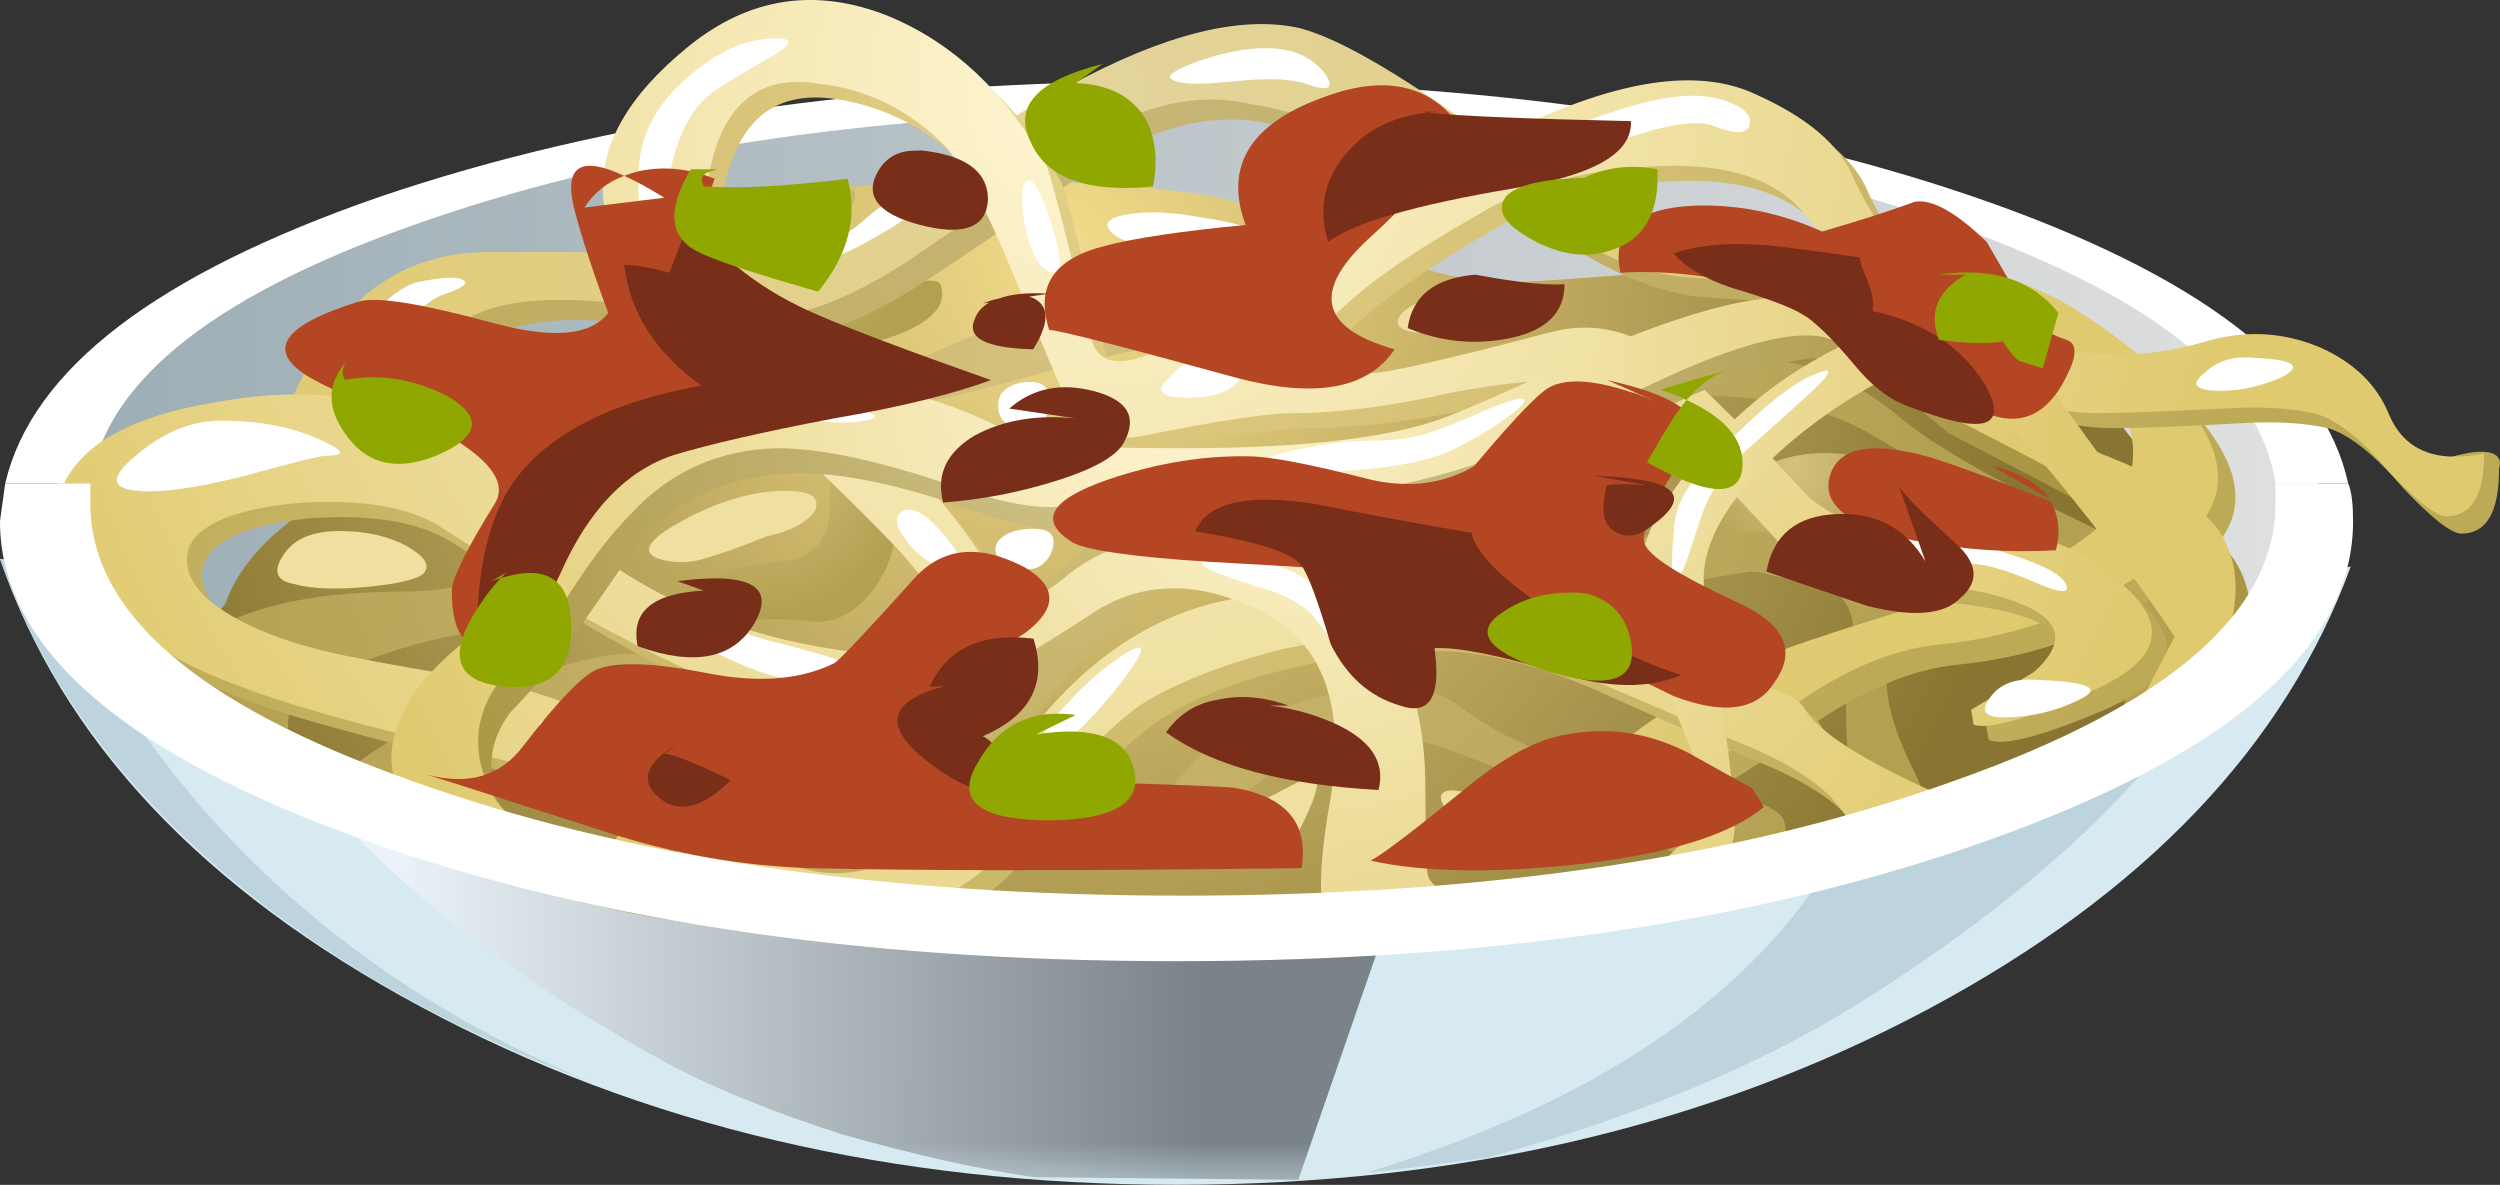 <?xml version="1.0" encoding="UTF-8" standalone="no"?>
<!-- Created with Inkscape (http://www.inkscape.org/) -->
<svg xmlns:inkscape="http://www.inkscape.org/namespaces/inkscape" xmlns:rdf="http://www.w3.org/1999/02/22-rdf-syntax-ns#" xmlns="http://www.w3.org/2000/svg" xmlns:xlink="http://www.w3.org/1999/xlink" xmlns:ns1="http://sozi.baierouge.fr" xmlns:cc="http://creativecommons.org/ns#" xmlns:sodipodi="http://sodipodi.sourceforge.net/DTD/sodipodi-0.dtd" xmlns:dc="http://purl.org/dc/elements/1.1/" id="svg2" xml:space="preserve" viewBox="0 0 37.289 17.673" version="1.1" inkscape:version="0.91 r13725">
  <rect x="0" y="0" width="37.289" height="17.673" fill="#333333" stroke="none"/>
  <defs id="defs6">
    <clipPath id="clipPath22">
      <path id="path24" d="m2-0.862h16v8h-16v-8z" inkscape:connector-curvature="0"/>
    </clipPath>
    <mask id="mask26">
      <g id="g28">
        <g id="g30" clip-path="url(#clipPath22)">
          <path id="path32" style="fill:#000000;fill-opacity:.441" d="m2-0.862h16v8h-16v-8z" inkscape:connector-curvature="0"/>
        </g>
      </g>
    </mask>
    <clipPath id="clipPath38">
      <path id="path40" d="m2-0.862h16v8h-16v-8z" inkscape:connector-curvature="0"/>
    </clipPath>
    <clipPath id="clipPath42">
      <path id="path44" d="m2 0h16v8h-16v-8z" inkscape:connector-curvature="0"/>
    </clipPath>
    <linearGradient id="linearGradient50" y2="-31.002" gradientUnits="userSpaceOnUse" x2="-5.853" gradientTransform="matrix(.6 -.002 .002 .6 17.891 22.75)" y1="-31.002" x1="-21.853">
      <stop id="stop52" style="stop-color:#ffffff" offset="0"/>
      <stop id="stop54" style="stop-color:#000000" offset="1"/>
    </linearGradient>
    <linearGradient id="linearGradient90" y2="10.2" gradientUnits="userSpaceOnUse" x2="46.15" gradientTransform="matrix(.6 0 0 -.6 .001 14.13)" y1="10.2" x1="1.101">
      <stop id="stop92" style="stop-color:#9cadb5" offset="0"/>
      <stop id="stop94" style="stop-color:#e0e0e0" offset="1"/>
    </linearGradient>
    <radialGradient id="radialGradient110" gradientUnits="userSpaceOnUse" cy="-21.613" cx="2.255" gradientTransform="matrix(-.065 -.596 .557 -.07 24.902 10.985)" r="21.012">
      <stop id="stop112" style="stop-color:#f2db8a" offset="0"/>
      <stop id="stop114" style="stop-color:#877531" offset="1"/>
    </radialGradient>
    <radialGradient id="radialGradient128" gradientUnits="userSpaceOnUse" cy="-16.343" cx="1.939" gradientTransform="matrix(-.066 -.596 .556 -.071 18.812 11.724)" r="2.955">
      <stop id="stop130" style="stop-color:#d4c17d" offset="0"/>
      <stop id="stop132" style="stop-color:#b3a051" offset="1"/>
    </radialGradient>
    <radialGradient id="radialGradient146" gradientUnits="userSpaceOnUse" cy="-16.098" cx="7.021" gradientTransform="matrix(-.066 -.596 .558 -.071 18.561 11.781)" r="3.295">
      <stop id="stop148" style="stop-color:#d4c17d" offset="0"/>
      <stop id="stop150" style="stop-color:#b3a051" offset="1"/>
    </radialGradient>
    <radialGradient id="radialGradient164" gradientUnits="userSpaceOnUse" cy="-36.492" cx="4.656" gradientTransform="matrix(-.065 -.596 .555 -.071 41.982 8.771)" r="2.54">
      <stop id="stop166" style="stop-color:#d4c17d" offset="0"/>
      <stop id="stop168" style="stop-color:#b3a051" offset="1"/>
    </radialGradient>
    <radialGradient id="radialGradient182" gradientUnits="userSpaceOnUse" cy="-21.334" cx="4.312" gradientTransform="matrix(-.065 -.596 .557 -.07 24.575 11.039)" r="19.176">
      <stop id="stop184" style="stop-color:#d4c17d" offset="0"/>
      <stop id="stop186" style="stop-color:#b3a051" offset="1"/>
    </radialGradient>
    <radialGradient id="radialGradient200" gradientUnits="userSpaceOnUse" cy="-22.418" cx="-0.499" gradientTransform="matrix(-.065 -.596 .557 -.07 25.831 10.884)" r="19.718">
      <stop id="stop202" style="stop-color:#c7b577" offset="0"/>
      <stop id="stop204" style="stop-color:#bdaa57" offset="1"/>
    </radialGradient>
    <radialGradient id="radialGradient218" gradientUnits="userSpaceOnUse" cy="-22.026" cx="-.852" gradientTransform="matrix(-.065 -.596 .557 -.07 25.38 10.94)" r="19.718">
      <stop id="stop220" style="stop-color:#e3d49d" offset="0"/>
      <stop id="stop222" style="stop-color:#e0ca70" offset="1"/>
    </radialGradient>
    <radialGradient id="radialGradient236" gradientUnits="userSpaceOnUse" cy="-22.192" cx="-.732" gradientTransform="matrix(-.065 -.596 .557 -.07 25.57 10.904)" r="24.445">
      <stop id="stop238" style="stop-color:#e6d189" offset="0"/>
      <stop id="stop240" style="stop-color:#bdaa57" offset="1"/>
    </radialGradient>
    <radialGradient id="radialGradient254" gradientUnits="userSpaceOnUse" cy="-21.855" cx="-1.042" gradientTransform="matrix(-.065 -.596 .557 -.07 25.183 10.952)" r="24.445">
      <stop id="stop256" style="stop-color:#fff6d4" offset="0"/>
      <stop id="stop258" style="stop-color:#e0ca70" offset="1"/>
    </radialGradient>
    <radialGradient id="radialGradient272" gradientUnits="userSpaceOnUse" cy="-24.477" cx="4.47" gradientTransform="matrix(-.066 -.596 .557 -.07 28.202 10.581)" r="17.982">
      <stop id="stop274" style="stop-color:#d6c894" offset="0"/>
      <stop id="stop276" style="stop-color:#a89642" offset="1"/>
    </radialGradient>
    <radialGradient id="radialGradient290" gradientUnits="userSpaceOnUse" cy="-24.129" cx="4.061" gradientTransform="matrix(-.066 -.596 .557 -.07 27.802 10.632)" r="17.982">
      <stop id="stop292" style="stop-color:#fff6d4" offset="0"/>
      <stop id="stop294" style="stop-color:#e0ca70" offset="1"/>
    </radialGradient>
    <radialGradient id="radialGradient308" gradientUnits="userSpaceOnUse" cy="-26.365" cx="4.234" gradientTransform="matrix(-.066 -.596 .557 -.07 30.378 10.308)" r="16.486">
      <stop id="stop310" style="stop-color:#fff6d4" offset="0"/>
      <stop id="stop312" style="stop-color:#e0ca70" offset="1"/>
    </radialGradient>
  </defs>
  <g id="g10" transform="matrix(1.25 0 0 -1.25 0 17.673)">
    <g id="g12">
      <path id="path14" style="fill-rule:evenodd;fill:#d7eaf2" d="m27.93 7.349 0.121 0.031c-0.781-2.14-2.461-3.902-5.039-5.281-2.621-1.398-5.614-2.098-8.973-2.098-3.379 0-6.387 0.707-9.027 2.129-2.602 1.399-4.274 3.18-5.012 5.34l0.238-0.031c0.782-0.52 2.453-0.949 5.012-1.289 2.602-0.34 5.559-0.512 8.879-0.512 3.262 0 6.172 0.16 8.73 0.481 2.52 0.32 4.211 0.73 5.071 1.23z" inkscape:connector-curvature="0"/>
      <path id="path16" style="fill-rule:evenodd;fill:#bdd4de" d="m26.82 6.9c-0.179-0.481-0.468-0.981-0.871-1.5-0.758-1.02-1.937-2.051-3.539-3.09-1.258-0.82-2.808-1.481-4.648-1.981-0.86-0.121-1.34-0.179-1.442-0.179 2.418 0.742 4.16 1.82 5.219 3.242 0.461 0.617 0.75 1.199 0.871 1.738 0.059 0.5 0.102 0.828 0.121 0.989 1.86 0.199 3.289 0.46 4.289 0.781z" inkscape:connector-curvature="0"/>
      <g id="g18">
        <g id="g34" mask="url(#mask26)">
          <g id="g56">
            <g id="g58" clip-path="url(#clipPath38)">
              <g id="g60" transform="translate(0 -.862)">
                <g id="g64">
                  <g id="g66" clip-path="url(#clipPath42)">
                    <g id="g68">
                      <g id="g70">
                        <g id="g72">
                          <g id="g74">
                            <path id="path76" style="fill-rule:evenodd;fill:url(#linearGradient50)" d="m17.441 6.562-1.949-5.64-3.152 0.031c-0.68 0.098-1.438 0.27-2.278 0.508-0.882 0.281-1.613 0.582-2.191 0.902-1.879 1.039-3.332 2.199-4.351 3.477-0.5 0.64-0.821 1.172-0.958 1.59l1.649-0.27c2.699-0.437 6.012-0.66 9.93-0.66l3.3 0.062z" inkscape:connector-curvature="0"/>
                          </g>
                        </g>
                      </g>
                    </g>
                  </g>
                </g>
              </g>
            </g>
          </g>
        </g>
      </g>
      <path id="path78" style="fill-rule:evenodd;fill:#bdd4de" d="m2.281 4.65c1.266-1.5 2.867-2.645 4.797-3.434-1.648 0.61-3.066 1.403-4.258 2.383-1.379 1.141-2.32 2.43-2.82 3.871l0.242-0.031c0.137-0.098 0.289-0.18 0.449-0.238 0.34-0.84 0.871-1.692 1.59-2.551z" inkscape:connector-curvature="0"/>
      <g id="g80">
        <g id="g82">
          <g id="g88">
            <path id="path96" style="fill-rule:evenodd;fill:url(#linearGradient90)" d="m23.73 11.611c2.641-1 3.961-2.203 3.961-3.602 0-1.398-1.32-2.59-3.961-3.57-2.64-1-5.82-1.5-9.539-1.5-3.738 0-6.929 0.5-9.57 1.5-2.641 0.98-3.961 2.172-3.961 3.57 0 1.399 1.32 2.602 3.961 3.602 2.641 0.98 5.832 1.468 9.57 1.468 3.719 0 6.899-0.488 9.539-1.468z" inkscape:connector-curvature="0"/>
          </g>
        </g>
      </g>
      <path id="path98" style="fill-rule:evenodd;fill:#ffffff" d="m28.02 8.369h-0.868c-0.183 1.242-1.531 2.293-4.05 3.152-2.5 0.859-5.5 1.289-9 1.289-3.481 0-6.473-0.43-8.973-1.289-2.52-0.859-3.867-1.91-4.051-3.152h-1.016c0.317 1.363 1.809 2.5 4.469 3.421 2.699 0.918 5.871 1.379 9.508 1.379 3.66 0 6.832-0.461 9.512-1.379 2.679-0.921 4.172-2.058 4.469-3.421z" inkscape:connector-curvature="0"/>
      <g id="g100">
        <g id="g102">
          <g id="g108">
            <path id="path116" style="fill-rule:evenodd;fill:url(#radialGradient110)" d="m26.973 6.302c-0.903-0.523-2.203-1.094-3.903-1.711-2.461-0.902-4.57-1.359-6.328-1.383-1.922-0.019-4.019 0.071-6.301 0.27-2.082 0.203-3.671 0.434-4.769 0.691-0.902 0.219-1.781 0.559-2.641 1.02-0.761 0.402-1.152 0.68-1.172 0.84-0.019 0.082 0.102 0.23 0.364 0.449 0.297 0.262 0.457 0.422 0.476 0.48 0.321 0.903 1.59 1.672 3.813 2.313 0.578 0.16 1.168 0.641 1.769 1.437 0.559 0.762 1.031 1.153 1.41 1.172 1.879 0.141 3.418 0.121 4.621-0.058 0.418-0.063 1.071-0.27 1.95-0.629 0.718-0.301 1.328-0.442 1.828-0.422 0.461 0.019 1.5 0.101 3.121 0.238 1.461 0.082 2.359-0.039 2.699-0.359 0.5-0.481 1.031-1.09 1.59-1.828 0.66-0.84 0.98-1.41 0.961-1.711-0.02-0.219 0.172-0.371 0.57-0.449 0.258-0.063 0.239-0.184-0.058-0.36z" inkscape:connector-curvature="0"/>
          </g>
        </g>
      </g>
      <g id="g118">
        <g id="g120">
          <g id="g126">
            <path id="path134" style="fill-rule:evenodd;fill:url(#radialGradient128)" d="m9.691 11.88c0.579 0.098 0.668-0.039 0.27-0.422-0.5-0.496-0.68-0.808-0.539-0.929 0.16-0.16 0.5-0.137 1.019 0.062 0.481 0.199 0.739 0.25 0.782 0.149 0.078-0.219-0.071-0.411-0.453-0.571-0.418-0.179-0.981-0.211-1.68-0.09-0.699 0.141-0.899 0.461-0.602 0.961 0.301 0.461 0.703 0.739 1.203 0.84z" inkscape:connector-curvature="0"/>
          </g>
        </g>
      </g>
      <g id="g136">
        <g id="g138">
          <g id="g144">
            <path id="path152" style="fill-rule:evenodd;fill:url(#radialGradient146)" d="m10.352 8.939c0.3 0.039 0.449-0.09 0.449-0.391 0-0.156-0.039-0.429-0.121-0.808-0.039-0.282-0.149-0.52-0.328-0.719-0.2-0.223-0.422-0.32-0.661-0.301-0.218 0.039-0.589 0.039-1.109 0l-0.719-0.058c0.059 0.117 0.168 0.238 0.328 0.359 0.301 0.258 0.68 0.398 1.141 0.418 0.398 0.039 0.59 0.289 0.57 0.75 0 0.48 0.149 0.73 0.45 0.75z" inkscape:connector-curvature="0"/>
          </g>
        </g>
      </g>
      <g id="g154">
        <g id="g156">
          <g id="g162">
            <path id="path170" style="fill-rule:evenodd;fill:url(#radialGradient164)" d="m22.289 8.669c0.723-0.179 0.883-0.507 0.481-0.988-0.399-0.461-1.008-0.582-1.829-0.359-0.781 0.199-0.91 0.507-0.39 0.929 0.5 0.438 1.078 0.578 1.738 0.418z" inkscape:connector-curvature="0"/>
          </g>
        </g>
      </g>
      <g id="g172">
        <g id="g174">
          <g id="g180">
            <path id="path188" style="fill-rule:evenodd;fill:url(#radialGradient182)" d="m25.23 7.232c-0.378 0.199-0.878 0.488-1.5 0.867-0.699 0.441-1.16 0.719-1.378 0.84-0.661 0.402-1.622 0.551-2.883 0.453-0.637-0.102-1.16-0.172-1.559-0.211-0.719-0.082-1.258-0.039-1.621 0.121-0.156 0.059-0.359 0.238-0.598 0.539-0.16 0.18-0.55 0.258-1.171 0.238-0.54-0.019-1.27-0.16-2.188-0.417-0.922-0.262-1.582-0.403-1.98-0.422-0.782-0.059-1.313-0.129-1.59-0.207-0.481-0.121-0.84-0.364-1.082-0.723-0.379-0.539-0.668-0.91-0.871-1.109-0.34-0.34-0.719-0.539-1.137-0.598-0.5-0.082-0.973-0.211-1.41-0.391-0.5-0.179-0.762-0.34-0.782-0.48-0.058-0.156-0.058-0.313 0-0.465-0.48 0.187-0.789 0.34-0.929 0.465-0.5 0.418-0.422 0.758 0.238 1.019 0.52 0.219 1.191 0.328 2.012 0.328 0.558 0 1.008 0.122 1.351 0.36 0.157 0.121 0.399 0.383 0.719 0.781 0.16 0.199 0.391 0.512 0.688 0.93 0.339 0.32 0.871 0.469 1.589 0.453 0.661-0.043 1.301 0.059 1.922 0.297 0.321 0.14 0.739 0.32 1.258 0.543 0.461 0.117 0.813 0.179 1.051 0.179 0.34 0 0.859-0.082 1.559-0.242 0.281-0.058 0.64-0.258 1.082-0.597 0.242-0.204 0.878-0.262 1.918-0.18 0.902 0.059 1.871 0.148 2.91 0.269 0.683-0.019 1.293-0.261 1.832-0.722 0.379-0.317 1.109-0.738 2.191-1.258 0.797-0.379 1.18-0.672 1.137-0.871-0.039-0.442-0.117-0.852-0.238-1.231-0.161-0.5-0.309-0.648-0.45-0.449-0.062 0.102 0.008 0.41 0.207 0.93 0.184 0.437 0.082 0.758-0.297 0.961zm-6.871 0c-0.738 0.297-1.25 0.488-1.527 0.57-0.48 0.16-0.863 0.16-1.141 0-0.121-0.062-0.55-0.223-1.289-0.484-0.562-0.199-0.929-0.399-1.109-0.598-0.383-0.461-0.684-0.82-0.902-1.082-0.438-0.519-0.789-0.82-1.051-0.898-0.399-0.121-0.887-0.192-1.469-0.211-0.66-0.02-1.082 0.07-1.262 0.269-0.238 0.262-0.41 0.422-0.507 0.481-0.2 0.101-0.52 0.172-0.961 0.211-0.481 0.039-0.961-0.051-1.442-0.27-0.441-0.211-0.605-0.394-0.492-0.555-0.375 0.118-0.711 0.227-1.008 0.329 0.047 0.031 0.098 0.066 0.153 0.105 0.48 0.34 1.078 0.641 1.8 0.902 0.778 0.301 1.348 0.399 1.711 0.301 0.18-0.043 0.457-0.32 0.84-0.844 0.297-0.398 0.688-0.55 1.168-0.449 0.66 0.16 1.109 0.309 1.352 0.449 0.257 0.161 0.5 0.461 0.718 0.903 0.602 1.097 1.352 1.648 2.25 1.648 0.262 0 0.579 0.141 0.961 0.422 0.301 0.219 0.7 0.25 1.2 0.09 0.882-0.281 1.812-0.52 2.789-0.719 0.382-0.101 0.91-0.113 1.589-0.031 0.543 0.058 0.973-0.02 1.293-0.242 0.399-0.297 0.618-0.52 0.657-0.66 0-0.04-0.047-0.29-0.149-0.75-0.058-0.258 0.051-0.668 0.328-1.227 0.203-0.422 0.192-0.645-0.027-0.66-0.223-0.02-0.41-0.082-0.57-0.184-0.043-0.019-0.082 0.02-0.121 0.121-0.039 0.18-0.071 0.493-0.09 0.93-0.039 0.52-0.028 0.918 0.031 1.199 0.16 0.68-0.219 1.02-1.141 1.02-0.121 0-0.519-0.071-1.199-0.211-0.441-0.078-0.902-0.035-1.383 0.125zm-5.757-3.422c-0.661-0.059-1.063-0.109-1.2-0.152-0.242-0.079-0.402-0.129-0.48-0.149-0.121-0.039-0.402-0.058-0.844-0.058-0.234 0-0.605 0.054-1.109 0.164 0.265 0.054 0.758 0.191 1.472 0.402 0.719 0.242 1.27 0.363 1.649 0.363h1.172c0.34 0.059 0.636 0.25 0.898 0.571 0.32 0.378 0.84 0.668 1.563 0.867 0.777 0.199 1.347 0.16 1.707-0.117 0.34-0.262 0.781-0.481 1.32-0.661 0.402-0.121 0.742-0.191 1.02-0.211 0.218-0.019 0.492-0.07 0.808-0.152 0.344-0.078 0.551-0.16 0.633-0.238 0.117-0.078 0.129-0.25 0.027-0.512-0.117-0.238-0.297-0.328-0.539-0.269-0.199 0.058-0.558 0.218-1.078 0.48-0.641 0.34-1.09 0.559-1.351 0.66-0.602 0.262-1.02 0.418-1.262 0.481-0.481 0.121-0.899 0.101-1.258-0.059-0.281-0.121-0.609-0.32-0.988-0.601-0.383-0.258-0.672-0.442-0.871-0.54-0.262-0.101-0.692-0.187-1.289-0.269zm-9.122 1.457c0.208-0.086 0.446-0.176 0.719-0.273-0.301-0.172-0.508-0.149-0.629 0.078-0.039 0.062-0.07 0.129-0.09 0.195zm1.727-0.602c0.289-0.089 0.605-0.183 0.945-0.285 1.188-0.355 2.129-0.613 2.821-0.765-0.035-0.004-0.067-0.012-0.094-0.016-0.418-0.059-1.117 0.063-2.098 0.359-0.902 0.301-1.422 0.532-1.558 0.692l-0.016 0.015z" inkscape:connector-curvature="0"/>
          </g>
        </g>
      </g>
      <g id="g190">
        <g id="g192">
          <g id="g198">
            <path id="path206" style="fill-rule:evenodd;fill:url(#radialGradient200)" d="m25.352 9.302c-0.321 0.438-0.77 0.707-1.352 0.809-1.301 0.258-2.52 0.418-3.66 0.48-0.539 0.039-1.16 0.301-1.86 0.781-0.761 0.5-1.32 0.778-1.679 0.84-0.742 0.239-1.289 0.391-1.653 0.45-0.64 0.14-1.308-0.012-2.007-0.45-0.981-0.679-1.672-1.152-2.071-1.41-0.64-0.422-1.191-0.652-1.652-0.691-0.141-0.02-0.797 0.039-1.98 0.179-0.821 0.082-1.411-0.007-1.77-0.269-0.719-0.617-1.238-1.059-1.559-1.32-0.539-0.481-0.761-0.551-0.66-0.207 0.5 1.597 1.36 2.398 2.578 2.398h1.141c1.781-0.199 2.973-0.043 3.57 0.48 0.723 0.598 1.461 1.098 2.223 1.5 1.137 0.622 2.059 0.852 2.758 0.688 0.48-0.117 1.179-0.52 2.101-1.199 0.879-0.641 1.688-1.008 2.43-1.11 1.66-0.218 2.539-0.339 2.641-0.359 0.816-0.141 1.457-0.332 1.918-0.57 0.558-0.321 1.011-0.68 1.351-1.082 0.379-0.418 0.551-0.797 0.508-1.137-0.039-0.363-0.391-0.742-1.047-1.141-0.683-0.422-1.433-0.672-2.254-0.754-0.597-0.058-1.25-0.347-1.949-0.867-0.66-0.5-1.129-0.75-1.41-0.75h-0.988c-0.122 0.02-0.184 0.071-0.184 0.149 0 0.14 0.301 0.332 0.902 0.57 0.481 0.18 1.551 0.57 3.211 1.172 1.481 0.558 2.328 1.039 2.551 1.437 0.262 0.461 0.211 0.922-0.148 1.383z" inkscape:connector-curvature="0"/>
          </g>
        </g>
      </g>
      <g id="g208">
        <g id="g210">
          <g id="g216">
            <path id="path224" style="fill-rule:evenodd;fill:url(#radialGradient218)" d="m25.141 9.54c-0.34 0.438-0.789 0.707-1.352 0.809-1.297 0.262-2.519 0.422-3.66 0.48-0.539 0.04-1.16 0.301-1.859 0.782-0.758 0.5-1.329 0.781-1.708 0.84-0.742 0.242-1.292 0.39-1.652 0.449-0.621 0.14-1.281-0.008-1.98-0.449-1-0.68-1.692-1.149-2.071-1.411-0.64-0.421-1.199-0.648-1.679-0.691-0.141-0.02-0.789 0.043-1.95 0.184-0.839 0.078-1.429-0.012-1.769-0.274-0.723-0.617-1.242-1.058-1.563-1.316-0.539-0.485-0.757-0.551-0.656-0.211 0.5 1.597 1.36 2.398 2.578 2.398h1.141c1.781-0.199 2.969-0.051 3.57 0.449 0.641 0.583 1.379 1.09 2.219 1.532 1.141 0.621 2.059 0.851 2.762 0.691 0.457-0.121 1.156-0.523 2.097-1.203 0.883-0.637 1.692-1.008 2.43-1.109 1.699-0.219 2.582-0.34 2.641-0.36 0.8-0.14 1.429-0.328 1.89-0.57 0.559-0.32 1.02-0.68 1.379-1.082 0.383-0.418 0.551-0.797 0.512-1.137-0.039-0.363-0.391-0.742-1.051-1.14-0.699-0.422-1.449-0.672-2.25-0.75-0.621-0.059-1.269-0.352-1.949-0.872-0.66-0.5-1.141-0.75-1.441-0.75h-0.961l0.66 0.54c0.562 0.421 1.14 0.75 1.742 0.992 0.48 0.179 1.269 0.429 2.367 0.75 0.922 0.297 1.492 0.648 1.711 1.051 0.262 0.457 0.211 0.917-0.148 1.378z" inkscape:connector-curvature="0"/>
          </g>
        </g>
      </g>
      <g id="g226">
        <g id="g228">
          <g id="g234">
            <path id="path242" style="fill-rule:evenodd;fill:url(#radialGradient236)" d="m25.199 9.029c-0.66 0-1.328 0.273-2.008 0.812-0.359 0.321-0.851 0.84-1.468 1.559-0.364 0.441-0.985 0.629-1.864 0.57-0.781-0.039-1.457-0.23-2.039-0.57-0.758-0.438-1.328-0.84-1.711-1.199-0.519-0.52-0.371-0.75 0.453-0.692 0.18 0 0.868 0.16 2.067 0.481 0.582 0.16 1.141 0 1.683-0.481 0.438-0.418 0.93-0.918 1.469-1.5 0.442-0.359 0.989-0.5 1.649-0.418 0.82 0.102 1.511-0.101 2.07-0.601 0.582-0.52 0.453-0.957-0.387-1.321-0.742-0.316-1.203-0.437-1.383-0.359l-0.031 0.18 0.754 0.449c0.379 0.34 0.328 0.601-0.152 0.781-0.321 0.141-0.84 0.231-1.559 0.27-0.562 0.019-0.992 0.16-1.289 0.422-0.5 0.539-0.883 0.937-1.141 1.199-0.46 0.48-0.91 0.738-1.351 0.781-0.359 0.039-0.852-0.012-1.469-0.152-0.742-0.141-1.371-0.211-1.89-0.211-0.301 0-0.891-0.09-1.77-0.27-0.422-0.101-0.723 0.02-0.902 0.36-0.059 0.121-0.301 0.691-0.719 1.71-0.32 0.782-0.59 1.262-0.809 1.442-0.422 0.379-0.902 0.609-1.441 0.687-0.719 0.102-1.16-0.257-1.32-1.078-0.141-0.801 0.109-1.511 0.75-2.133 0.359-0.359 0.921-0.828 1.679-1.41 1.039-1.097 1.391-1.828 1.051-2.187-0.398-0.403-0.648-0.633-0.75-0.692-0.461-0.218-1.07-0.211-1.828 0.032-0.742 0.238-1.563 0.617-2.461 1.14-0.879 0.539-1.449 0.887-1.711 1.051-0.398 0.238-0.969 0.328-1.711 0.27-0.719-0.082-1.129-0.262-1.23-0.543-0.078-0.278 0.082-0.539 0.48-0.778 0.363-0.222 0.852-0.39 1.473-0.511 0.398-0.079 0.847-0.161 1.347-0.239 0.442-0.062 0.911-0.191 1.411-0.39 0.16-0.059 0.73-0.52 1.711-1.383 0.66-0.578 1.312-0.719 1.953-0.418 0.359 0.16 0.968 0.742 1.828 1.742 0.699 0.816 1.512 1.289 2.429 1.41 0.801 0.078 1.551 0.168 2.25 0.27 0.422-0.02 1.059-0.242 1.922-0.66 0.7-0.34 1.328-0.559 1.891-0.661 0.316-0.058 0.516-0.16 0.598-0.3 0.179-0.321 0.808-0.7 1.89-1.141l-1.351-0.391c0.019 0.102-0.032 0.223-0.149 0.36-0.222 0.281-0.64 0.543-1.261 0.781-0.098 0.043-0.711 0.313-1.829 0.813-0.601 0.257-1.152 0.41-1.652 0.449-0.578 0.039-1.211-0.02-1.891-0.18-0.64-0.141-1.168-0.34-1.589-0.602-0.297-0.179-0.68-0.539-1.137-1.078-0.481-0.562-0.754-0.859-0.813-0.902-0.718-0.598-1.55-0.758-2.488-0.48-0.422 0.121-0.902 0.402-1.441 0.839-0.52 0.442-1.051 0.731-1.59 0.871-1.063 0.262-1.84 0.461-2.344 0.602-0.898 0.238-1.539 0.481-1.918 0.719-0.918 0.582-1.359 1.14-1.32 1.679 0.082 0.68 0.699 1.122 1.859 1.321s2.113 0.058 2.852-0.418c0.48-0.32 1.121-0.82 1.922-1.5 0.82-0.563 1.777-0.922 2.879-1.082 1.16-0.16 1.398 0.191 0.718 1.051-0.218 0.281-1.031 1.078-2.429 2.398-0.782 0.742-1.2 1.391-1.262 1.953-0.059 0.617 0.281 1.238 1.023 1.86 0.719 0.578 1.508 0.699 2.368 0.359 0.781-0.32 1.41-0.922 1.89-1.801 0.039-0.058 0.219-0.75 0.539-2.07 0.102-0.418 0.543-0.36 1.321 0.179 1.679 1.141 2.812 1.86 3.39 2.161 1.399 0.718 2.469 0.922 3.211 0.601 0.617-0.281 1.012-0.609 1.168-0.992 0.242-0.52 0.531-0.918 0.871-1.199 1-0.86 2.129-1.117 3.391-0.781 0.379 0.121 0.879-0.059 1.5-0.54 0.617-0.48 0.969-0.71 1.051-0.687 0.359 0.117 0.589 0.137 0.687 0.059 0.043-0.039 0.051-0.09 0.031-0.153 0-0.519-0.148-0.777-0.449-0.777-0.121 0-0.351 0.18-0.691 0.539-0.34 0.398-0.641 0.641-0.899 0.719-0.281 0.062-0.613 0.082-0.992 0.062-0.738-0.043-1.269-0.062-1.59-0.062z" inkscape:connector-curvature="0"/>
          </g>
        </g>
      </g>
      <g id="g244">
        <g id="g246">
          <g id="g252">
            <path id="path260" style="fill-rule:evenodd;fill:url(#radialGradient254)" d="m25.02 9.208c-0.661 0-1.329 0.282-2.008 0.84-0.344 0.281-0.832 0.793-1.473 1.531-0.359 0.442-0.98 0.629-1.859 0.571-0.801-0.039-1.481-0.231-2.039-0.571-0.782-0.441-1.352-0.839-1.711-1.199-0.5-0.5-0.352-0.73 0.449-0.691 0.183 0 0.883 0.16 2.101 0.48 0.582 0.16 1.129 0 1.649-0.48 0.441-0.418 0.933-0.918 1.473-1.5 0.46-0.36 1.007-0.5 1.648-0.418 0.82 0.121 1.512-0.082 2.07-0.602 0.582-0.5 0.453-0.929-0.39-1.289-0.739-0.32-1.2-0.449-1.379-0.39l-0.031 0.179 0.75 0.45c0.382 0.343 0.332 0.613-0.149 0.812-0.34 0.141-0.851 0.231-1.531 0.27-0.578 0.019-1.008 0.152-1.289 0.39-0.5 0.539-0.879 0.949-1.141 1.227-0.48 0.484-0.93 0.742-1.351 0.781-0.36 0.02-0.86-0.027-1.5-0.148-0.719-0.161-1.348-0.243-1.887-0.243-0.301 0-0.891-0.089-1.77-0.269-0.422-0.078-0.722 0.039-0.902 0.359-0.039 0.082-0.281 0.653-0.719 1.711-0.32 0.762-0.59 1.238-0.808 1.442-0.422 0.398-0.903 0.628-1.442 0.687-0.719 0.121-1.16-0.238-1.32-1.078-0.141-0.781 0.109-1.481 0.75-2.102 0.359-0.359 0.922-0.828 1.68-1.41 1.019-1.14 1.371-1.871 1.05-2.187-0.359-0.403-0.609-0.641-0.75-0.723-0.461-0.219-1.07-0.207-1.828 0.031-0.742 0.262-1.562 0.641-2.461 1.141-0.879 0.559-1.449 0.918-1.711 1.082-0.398 0.219-0.968 0.297-1.711 0.238-0.718-0.082-1.128-0.261-1.23-0.539-0.078-0.281 0.082-0.543 0.48-0.781 0.36-0.219 0.852-0.391 1.473-0.512 0.399-0.078 0.848-0.16 1.348-0.238 0.441-0.059 0.91-0.191 1.41-0.391 0.18-0.058 0.75-0.511 1.711-1.351 0.66-0.598 1.308-0.75 1.953-0.449 0.355 0.179 0.969 0.761 1.828 1.738 0.699 0.82 1.512 1.293 2.43 1.41 1.48 0.184 2.23 0.273 2.25 0.273 0.402 0 1.039-0.222 1.922-0.66 0.699-0.34 1.328-0.562 1.886-0.66 0.321-0.062 0.52-0.16 0.602-0.301 0.18-0.3 0.809-0.679 1.891-1.14l-1.352-0.36c0.02 0.102-0.031 0.219-0.152 0.36-0.219 0.281-0.637 0.539-1.258 0.781-0.879 0.379-1.488 0.641-1.832 0.781-0.598 0.258-1.149 0.41-1.649 0.449-0.601 0.039-1.23-0.011-1.89-0.148-0.641-0.16-1.168-0.363-1.59-0.602-0.301-0.179-0.68-0.539-1.141-1.082-0.48-0.578-0.75-0.89-0.808-0.929-0.719-0.598-1.551-0.758-2.489-0.481-0.402 0.121-0.882 0.41-1.441 0.871-0.52 0.442-1.051 0.719-1.59 0.84-1.062 0.262-1.84 0.461-2.34 0.602-0.902 0.258-1.539 0.508-1.922 0.75-0.941 0.578-1.378 1.129-1.32 1.648 0.082 0.68 0.699 1.121 1.86 1.32 1.16 0.219 2.109 0.09 2.851-0.39 0.481-0.32 1.121-0.828 1.918-1.531 0.82-0.559 1.781-0.911 2.883-1.047 1.16-0.16 1.398 0.179 0.719 1.019-0.219 0.282-1.032 1.078-2.43 2.399-0.781 0.738-1.199 1.398-1.262 1.98-0.058 0.621 0.281 1.231 1.024 1.832 0.718 0.578 1.507 0.699 2.367 0.36 0.781-0.321 1.41-0.911 1.89-1.774 0.04-0.058 0.219-0.75 0.54-2.07 0.101-0.418 0.539-0.367 1.32 0.152 1.722 1.16 2.851 1.879 3.39 2.16 1.403 0.739 2.469 0.942 3.211 0.598 0.621-0.277 1.012-0.609 1.168-0.988 0.243-0.52 0.532-0.918 0.871-1.2 1.02-0.882 2.153-1.128 3.391-0.75 0.461 0.122 0.899 0.09 1.32-0.089 0.399-0.18 0.668-0.442 0.809-0.782 0.18-0.441 0.562-0.601 1.141-0.48 0-0.5-0.149-0.75-0.45-0.75-0.121 0-0.351 0.18-0.691 0.539-0.34 0.402-0.641 0.633-0.898 0.691-0.282 0.059-0.61 0.082-0.993 0.059-0.738-0.035-1.269-0.059-1.589-0.059z" inkscape:connector-curvature="0"/>
          </g>
        </g>
      </g>
      <g id="g262">
        <g id="g264">
          <g id="g270">
            <path id="path278" style="fill-rule:evenodd;fill:url(#radialGradient272)" d="m25.5 8.31c0.539-0.242 0.91-0.5 1.109-0.781 0.262-0.34 0.313-0.77 0.153-1.289-0.082-0.262-0.18-0.481-0.301-0.661l-0.961-0.511 0.633 1.203c0.277 0.5 0.027 1.019-0.754 1.558-0.18 0.122-0.887 0.5-2.129 1.141-0.559 0.481-0.988 0.77-1.289 0.871-0.481 0.117-1.399-0.183-2.758-0.902-1.281-0.699-2.59-1.051-3.93-1.051h-2.16c-0.301-0.141-0.82-0.078-1.562 0.18-0.86 0.301-1.559 0.441-2.098 0.422-0.699-0.02-1.289-0.27-1.773-0.75-0.078-0.102-0.356-0.5-0.84-1.2-0.137-0.222-0.387-0.523-0.75-0.902-0.258-0.34-0.297-0.719-0.117-1.141 0.179-0.418 0.699-0.781 1.558-1.078 0.422-0.14 0.821-0.242 1.199-0.3-0.277-0.059-1.019 0.058-2.218 0.359-1.578 0.422-2.039 1.121-1.379 2.101 0.16 0.239 0.367 0.458 0.629 0.661 0.218 0.16 0.461 0.476 0.718 0.957 0.442 0.781 1.122 1.363 2.043 1.742 1.118 0.48 2.258 0.437 3.418-0.121 0.36-0.16 0.719-0.258 1.082-0.301 0.2-0.02 0.629-0.027 1.289-0.027 1.54 0 2.622 0.148 3.239 0.449 0.261 0.101 0.871 0.371 1.828 0.808 0.922 0.383 1.613 0.571 2.074 0.571 0.516 0 0.957-0.098 1.317-0.301 0.222-0.098 0.64-0.398 1.261-0.898 0.321-0.258 0.809-0.528 1.469-0.809z" inkscape:connector-curvature="0"/>
          </g>
        </g>
      </g>
      <g id="g280">
        <g id="g282">
          <g id="g288">
            <path id="path296" style="fill-rule:evenodd;fill:url(#radialGradient290)" d="m25.352 8.611c0.519-0.242 0.886-0.5 1.109-0.782 0.238-0.339 0.281-0.769 0.117-1.289-0.078-0.261-0.18-0.48-0.297-0.66l-0.961-0.539 0.629 1.199c0.281 0.52 0.031 1.051-0.75 1.59-0.199 0.141-0.91 0.52-2.129 1.141-0.558 0.48-0.992 0.758-1.289 0.84-0.48 0.117-1.402-0.18-2.761-0.903-1.282-0.679-2.59-1.019-3.93-1.019-1.399 0-2.121-0.008-2.16-0.027-0.301-0.141-0.821-0.083-1.559 0.179-0.879 0.301-1.578 0.449-2.101 0.449-0.7-0.019-1.278-0.281-1.739-0.781-0.261-0.258-0.551-0.648-0.871-1.168-0.14-0.222-0.39-0.519-0.75-0.902-0.238-0.36-0.269-0.75-0.09-1.168 0.18-0.422 0.692-0.77 1.532-1.051 0.418-0.16 0.82-0.269 1.199-0.328-0.281-0.063-1.02 0.07-2.219 0.387-1.562 0.422-2.023 1.121-1.383 2.101 0.16 0.219 0.371 0.43 0.629 0.629 0.223 0.18 0.461 0.512 0.723 0.992 0.437 0.778 1.121 1.36 2.039 1.739 1.121 0.461 2.262 0.418 3.422-0.121 0.359-0.18 0.718-0.278 1.078-0.301 0.14-0.016 0.57-0.028 1.289-0.028 1.519 0 2.601 0.141 3.242 0.418 0.258 0.102 0.867 0.371 1.828 0.813 0.922 0.379 1.621 0.57 2.102 0.57 0.519 0 0.949-0.09 1.289-0.273 0.238-0.117 0.672-0.426 1.289-0.926 0.32-0.262 0.812-0.523 1.473-0.781z" inkscape:connector-curvature="0"/>
          </g>
        </g>
      </g>
      <g id="g298">
        <g id="g300">
          <g id="g306">
            <path id="path314" style="fill-rule:evenodd;fill:url(#radialGradient308)" d="m25.949 6.54c-0.418 0.641-1 1.399-1.738 2.278-0.379 0.422-0.672 0.683-0.871 0.781-0.301 0.16-0.649 0.133-1.051-0.09-0.519-0.301-0.969-0.648-1.351-1.051-0.458-0.496-0.661-0.957-0.598-1.379 0.238-1.48 0.359-2.41 0.359-2.789 0-0.961-1.558-1.382-4.679-1.261-0.282 0-0.332 0.511-0.153 1.531 0.199 1.141-0.07 1.902-0.808 2.281-0.762 0.379-1.442 0.371-2.039-0.031-0.883-0.578-1.461-0.891-1.743-0.93-0.738-0.14-1.429-0.41-2.07-0.808-0.578-0.34-0.98-0.692-1.199-1.051-0.262-0.442-0.59-0.609-0.988-0.512 0.078 0.219 0.218 0.469 0.418 0.75 0.398 0.559 0.878 0.981 1.441 1.262 0.238 0.098 0.949 0.379 2.129 0.84 0.82 0.34 1.379 0.629 1.68 0.871 0.359 0.316 0.851 0.5 1.468 0.539 0.621 0.019 1.153-0.109 1.59-0.391 0.844-0.558 1.262-1.441 1.262-2.64 0-0.661 0.012-1.008 0.031-1.051 0.059-0.18 0.359-0.289 0.899-0.328 0.679-0.043 1.261 0.09 1.738 0.39 0.543 0.34 0.722 0.789 0.543 1.348-0.301 0.719-0.5 1.242-0.602 1.563-0.14 0.539-0.051 1.039 0.27 1.5 0.519 0.796 1.203 1.41 2.043 1.828 1.097 0.558 1.949 0.402 2.547-0.481 0.621-0.879 1.043-1.441 1.261-1.68 0.059-0.058 0.219-0.191 0.481-0.39 0.261-0.18 0.39-0.649 0.39-1.41l-0.421-0.375c0.093 0.215 0.015 0.508-0.239 0.886z" inkscape:connector-curvature="0"/>
          </g>
        </g>
      </g>
      <path id="path316" style="fill-rule:evenodd;fill:#ffffff" d="m9.27 13.681c0.183 0 0.183-0.062 0-0.18-0.418-0.242-0.668-0.39-0.75-0.453-0.399-0.281-0.598-0.898-0.598-1.859 0-0.199-0.063-0.192-0.184 0.031-0.097 0.219-0.136 0.52-0.117 0.899 0.02 0.421 0.219 0.789 0.602 1.109 0.339 0.301 0.687 0.453 1.047 0.453z" inkscape:connector-curvature="0"/>
      <path id="path318" style="fill-rule:evenodd;fill:#ffffff" d="m2.641 9.119c0.441 0 0.82-0.071 1.14-0.211 0.321-0.137 0.36-0.207 0.121-0.207-0.082 0-0.41-0.082-0.992-0.243-0.558-0.14-0.969-0.199-1.23-0.179-0.36 0.019-0.379 0.16-0.059 0.422 0.32 0.277 0.66 0.418 1.02 0.418z" inkscape:connector-curvature="0"/>
      <path id="path320" style="fill-rule:evenodd;fill:#ffffff" d="m12.48 11.669c0.18-0.519 0.211-0.777 0.09-0.777-0.14 0-0.25 0.168-0.332 0.508-0.058 0.301-0.058 0.492 0 0.57 0.063 0.059 0.141-0.039 0.242-0.301z" inkscape:connector-curvature="0"/>
      <path id="path322" style="fill-rule:evenodd;fill:#ffffff" d="m15.211 13.56c0.258-0.02 0.461-0.121 0.601-0.301 0.118-0.18 0.04-0.219-0.242-0.117-0.179 0.059-0.461 0.066-0.84 0.027-0.378-0.039-0.609-0.039-0.691 0-0.16 0.039-0.07 0.121 0.27 0.243 0.343 0.117 0.64 0.167 0.902 0.148z" inkscape:connector-curvature="0"/>
      <path id="path324" style="fill-rule:evenodd;fill:#ffffff" d="m20.52 12.958c0.261-0.078 0.382-0.179 0.359-0.296-0.02-0.122-0.16-0.133-0.418-0.032-0.18 0.078-0.512 0.039-0.988-0.121-0.442-0.137-0.711-0.18-0.813-0.117-0.16 0.098 0.039 0.238 0.602 0.418 0.539 0.18 0.961 0.23 1.258 0.148z" inkscape:connector-curvature="0"/>
      <path id="path326" style="fill-rule:evenodd;fill:#ffffff" d="m14.492 9.958c0.36 0.102 0.488 0.032 0.387-0.207-0.098-0.242-0.328-0.359-0.688-0.359-0.339 0-0.421 0.078-0.238 0.238 0.137 0.16 0.317 0.27 0.539 0.328z" inkscape:connector-curvature="0"/>
      <path id="path328" style="fill-rule:evenodd;fill:#ffffff" d="m26.879 9.869c0.5-0.02 0.613-0.098 0.332-0.239-0.281-0.121-0.551-0.168-0.813-0.152-0.218 0.019-0.25 0.09-0.089 0.211 0.14 0.14 0.332 0.203 0.57 0.18z" inkscape:connector-curvature="0"/>
      <path id="path330" style="fill-rule:evenodd;fill:#ffffff" d="m10.051 9.302c0.398-0.082 0.488-0.14 0.269-0.183-0.218-0.04-0.48-0.028-0.781 0.031-0.199 0.039-0.539-0.012-1.019-0.149-0.34-0.082-0.469-0.093-0.391-0.031 0.164 0.141 0.453 0.238 0.871 0.301 0.422 0.078 0.77 0.09 1.051 0.031z" inkscape:connector-curvature="0"/>
      <path id="path332" style="fill-rule:evenodd;fill:#ffffff" d="m4.98 10.771c0.282 0.058 0.461 0.07 0.54 0.031 0.082-0.043 0-0.101-0.239-0.183-0.16-0.059-0.371-0.239-0.629-0.54-0.222-0.238-0.371-0.32-0.453-0.238-0.097 0.098-0.027 0.27 0.211 0.508 0.219 0.242 0.41 0.383 0.57 0.422z" inkscape:connector-curvature="0"/>
      <path id="path334" style="fill-rule:evenodd;fill:#ffffff" d="m15.422 7.318c0.16-0.078 0.34-0.219 0.539-0.418 0.18-0.219 0.289-0.418 0.328-0.598 0.063-0.301-0.129-0.16-0.566 0.418-0.121 0.18-0.364 0.32-0.723 0.418-0.379 0.121-0.59 0.203-0.629 0.242-0.101 0.098-0.031 0.149 0.211 0.149 0.258-0.02 0.539-0.09 0.84-0.211z" inkscape:connector-curvature="0"/>
      <path id="path336" style="fill-rule:evenodd;fill:#ffffff" d="m17.672 7.079c0.359-0.019 0.48-0.089 0.359-0.21-0.121-0.098-0.289-0.11-0.511-0.028-0.18 0.078-0.239 0.137-0.18 0.18 0.039 0.058 0.152 0.078 0.332 0.058z" inkscape:connector-curvature="0"/>
      <path id="path338" style="fill-rule:evenodd;fill:#ffffff" d="m13.41 6.329c0.32 0.2 0.27 0.04-0.148-0.48-0.422-0.5-0.684-0.711-0.782-0.629-0.101 0.078-0.011 0.258 0.27 0.539 0.219 0.242 0.441 0.43 0.66 0.57z" inkscape:connector-curvature="0"/>
      <path id="path340" style="fill-rule:evenodd;fill:#ffffff" d="m21.629 9.662c0.262 0.117 0.25 0.046-0.027-0.211-0.422-0.383-0.711-0.641-0.872-0.782-0.199-0.199-0.351-0.449-0.449-0.75-0.121-0.379-0.191-0.582-0.211-0.601-0.121-0.239-0.148-0.051-0.09 0.57 0.02 0.281 0.258 0.629 0.719 1.051 0.383 0.379 0.692 0.621 0.93 0.723z" inkscape:connector-curvature="0"/>
      <path id="path342" style="fill-rule:evenodd;fill:#ffffff" d="m24.66 7.138c0.02-0.078-0.09-0.07-0.328 0.031-0.32 0.141-0.57 0.219-0.754 0.239-0.976 0.062-1.578 0.171-1.797 0.332-0.082 0.058-0.043 0.078 0.117 0.058 0.301-0.058 0.551-0.078 0.754-0.058 0.418 0.019 0.86-0.051 1.317-0.211 0.441-0.137 0.672-0.27 0.691-0.391z" inkscape:connector-curvature="0"/>
      <path id="path344" style="fill-rule:evenodd;fill:#ffffff" d="m23.91 5.579c-0.219 0-0.277 0.071-0.18 0.211 0.102 0.161 0.262 0.239 0.481 0.239 0.699-0.02 0.898-0.098 0.601-0.239-0.281-0.14-0.582-0.211-0.902-0.211z" inkscape:connector-curvature="0"/>
      <path id="path346" style="fill-rule:evenodd;fill:#efdfa1" d="m6.871 9.15c0.418-0.02 0.449-0.11 0.09-0.27-0.34-0.179-0.582-0.191-0.719-0.031-0.242 0.242-0.031 0.34 0.629 0.301z" inkscape:connector-curvature="0"/>
      <path id="path348" style="fill-rule:evenodd;fill:#efdfa1" d="m4.051 7.802c0.32 0 0.59-0.062 0.808-0.183 0.203-0.118 0.27-0.219 0.211-0.301-0.039-0.078-0.258-0.137-0.66-0.18-0.398-0.039-0.699-0.027-0.898 0.031-0.219 0.039-0.262 0.16-0.121 0.36 0.121 0.179 0.339 0.273 0.66 0.273z" inkscape:connector-curvature="0"/>
      <path id="path350" style="fill-rule:evenodd;fill:#efdfa1" d="m9.27 8.279c0.382 0.019 0.531-0.059 0.453-0.239-0.102-0.14-0.293-0.242-0.571-0.3-0.3-0.121-0.519-0.2-0.66-0.239-0.222-0.082-0.43-0.093-0.629-0.031-0.222 0.078-0.133 0.231 0.27 0.449 0.398 0.219 0.777 0.34 1.137 0.36z" inkscape:connector-curvature="0"/>
      <path id="path352" style="fill-rule:evenodd;fill:#ffffff" d="m11.25 7.771c0.301-0.359 0.34-0.512 0.121-0.453-0.242 0.062-0.43 0.191-0.57 0.39-0.121 0.161-0.133 0.27-0.031 0.332 0.121 0.059 0.281-0.031 0.48-0.269z" inkscape:connector-curvature="0"/>
      <path id="path354" style="fill-rule:evenodd;fill:#ffffff" d="m9.242 6.478c0.637-0.16 0.981-0.277 1.02-0.359 0.039-0.04-0.11-0.071-0.453-0.09-0.278-0.039-0.598 0.019-0.957 0.179-0.36 0.141-0.59 0.293-0.692 0.454-0.058 0.14 0.012 0.167 0.211 0.089 0.539-0.179 0.828-0.273 0.871-0.273z" inkscape:connector-curvature="0"/>
      <path id="path356" style="fill-rule:evenodd;fill:#ffffff" d="m12.332 7.829c0.219 0 0.289-0.097 0.207-0.3-0.098-0.18-0.25-0.227-0.449-0.149s-0.258 0.18-0.18 0.301c0.082 0.098 0.219 0.148 0.422 0.148z" inkscape:connector-curvature="0"/>
      <path id="path358" style="fill-rule:evenodd;fill:#ffffff" d="m14.309 11.548c0.543-0.078 0.793-0.179 0.753-0.297-0.023-0.121-0.16-0.183-0.421-0.183-0.219 0-0.481 0.031-0.782 0.09-0.339 0.062-0.539 0.132-0.597 0.211-0.102 0.101-0.039 0.171 0.179 0.21 0.239 0.04 0.528 0.032 0.868-0.031z" inkscape:connector-curvature="0"/>
      <path id="path360" style="fill-rule:evenodd;fill:#efdfa1" d="m17.191 10.56c1.118 0 1.438-0.059 0.961-0.18-0.621-0.16-1.031-0.23-1.23-0.211-0.223 0.02-0.289 0.09-0.211 0.211 0.101 0.121 0.258 0.18 0.48 0.18z" inkscape:connector-curvature="0"/>
      <path id="path362" style="fill-rule:evenodd;fill:#ffffff" d="m17.789 9.271c0.402 0.16 0.5 0.148 0.301-0.031-0.199-0.161-0.457-0.321-0.781-0.481-0.258-0.117-0.668-0.199-1.231-0.238-0.496-0.043-0.867-0.043-1.109 0-0.18 0.019-0.071 0.09 0.332 0.211 0.398 0.097 0.758 0.148 1.078 0.148 0.281 0 0.531 0.039 0.75 0.121 0.121 0.039 0.34 0.129 0.66 0.27z" inkscape:connector-curvature="0"/>
      <path id="path364" style="fill-rule:evenodd;fill:#efdfa1" d="m18.121 4.619c0.098 0 0.199-0.079 0.301-0.239 0.078-0.16 0.027-0.269-0.152-0.332-0.2-0.039-0.411-0.019-0.629 0.063-0.219 0.097-0.36 0.238-0.418 0.418-0.063 0.121-0.024 0.179 0.117 0.179 0.441-0.058 0.699-0.089 0.781-0.089z" inkscape:connector-curvature="0"/>
      <path id="path366" style="fill-rule:evenodd;fill:#efdfa1" d="m15.48 4.802c0.34 0.199 0.309-0.062-0.089-0.781-0.082-0.141-0.258-0.223-0.539-0.242-0.262-0.02-0.461 0.039-0.602 0.179-0.098 0.102 0 0.231 0.301 0.391 0.199 0.082 0.511 0.23 0.929 0.453z" inkscape:connector-curvature="0"/>
      <path id="path368" style="fill-rule:evenodd;fill:#ffffff" d="m7.262 5.279c0.34-0.2 0.328-0.282-0.032-0.239-0.359 0.039-0.601 0.141-0.718 0.301-0.121 0.137-0.102 0.207 0.058 0.207 0.16-0.019 0.391-0.109 0.692-0.269z" inkscape:connector-curvature="0"/>
      <path id="path370" style="fill-rule:evenodd;fill:#ffffff" d="m8.879 5.521c0.281 0.058 0.273-0.051-0.027-0.332-0.282-0.258-0.532-0.438-0.75-0.539-0.18-0.059-0.153 0.058 0.089 0.359 0.239 0.301 0.469 0.469 0.688 0.512z" inkscape:connector-curvature="0"/>
      <path id="path372" style="fill-rule:evenodd;fill:#ffffff" d="m22.23 10.408c0.879-0.258 1.403-0.649 1.559-1.168-0.156 0.179-0.551 0.398-1.168 0.66-0.66 0.258-1 0.398-1.019 0.418-0.102 0.062-0.071 0.101 0.089 0.121 0.161 0.039 0.34 0.031 0.539-0.031z" inkscape:connector-curvature="0"/>
      <path id="path374" style="fill-rule:evenodd;fill:#efdfa1" d="m19.172 8.701c0.558-0.141 0.668-0.27 0.328-0.391-0.32-0.141-0.66-0.18-1.02-0.117-0.281 0.058-0.3 0.168-0.058 0.328 0.258 0.18 0.508 0.238 0.75 0.18z" inkscape:connector-curvature="0"/>
      <path id="path376" style="fill-rule:evenodd;fill:#ffffff" d="m12.18 9.572c0.261 0.039 0.371-0.051 0.332-0.27-0.02-0.223-0.133-0.312-0.332-0.273-0.18 0.019-0.27 0.113-0.27 0.273 0 0.137 0.09 0.227 0.27 0.27z" inkscape:connector-curvature="0"/>
      <path id="path378" style="fill-rule:evenodd;fill:#ffffff" d="m10.922 11.88c0.18 0.059 0.207 0.012 0.09-0.152-0.121-0.137-0.293-0.27-0.512-0.387-0.539-0.32-0.961-0.453-1.262-0.39-0.16 0.019-0.136 0.078 0.063 0.179 0.179 0.078 0.367 0.129 0.57 0.149 0.117 0 0.27 0.082 0.449 0.242 0.2 0.18 0.403 0.297 0.602 0.359z" inkscape:connector-curvature="0"/>
      <path id="path380" style="fill-rule:evenodd;fill:#ffffff" d="m27.152 8.369h0.868c0.042-0.098 0.058-0.25 0.058-0.45 0-1.457-1.367-2.699-4.109-3.718-2.739-1.02-6.047-1.532-9.93-1.532-3.879 0-7.191 0.512-9.93 1.532-2.738 1.019-4.109 2.261-4.109 3.718l0.062 0.45h1.016v-0.239c0-1.301 1.274-2.398 3.813-3.301 2.539-0.917 5.609-1.378 9.211-1.378 3.617 0 6.699 0.461 9.238 1.378 2.543 0.903 3.812 2 3.812 3.301v0.239z" inkscape:connector-curvature="0"/>
      <path id="path382" style="fill-rule:evenodd;fill:#b54624" d="m7.449 12.04c-0.203-0.074-0.359-0.199-0.476-0.378l0.953 0.117c-0.18 0.113-0.34 0.199-0.477 0.261zm1.11-1.199c0.019-0.015 0.445-0.199 1.269-0.551 0.676-0.289 0.981-0.503 0.918-0.64-0.086-0.153-0.539-0.266-1.363-0.344-0.762-0.027-1.289-0.074-1.586-0.137-0.504-0.105-0.887-0.418-1.141-0.937-0.043-0.09-0.051-0.363-0.031-0.82 0.02-0.352-0.094-0.61-0.348-0.778-0.593-0.383-0.886-0.23-0.886 0.457 0 0.137 0.168 0.481 0.507 1.028 0.168 0.257-0.054 0.554-0.668 0.89-0.718 0.246-1.226 0.449-1.519 0.617-0.551 0.321-0.359 0.625 0.57 0.914 0.211 0.063 0.739-0.023 1.582-0.25 0.719-0.199 1.184-0.16 1.395 0.114-0.188 0.504-0.324 0.922-0.41 1.258-0.118 0.496 0.082 0.621 0.601 0.378 0.059 0.024 0.121 0.043 0.192 0.059 0.293 0.059 0.589 0.027 0.886-0.094-0.211-0.566-0.199-0.953 0.032-1.164z" inkscape:connector-curvature="0"/>
      <path id="path384" style="fill-rule:evenodd;fill:#b54624" d="m17.59 12.349-0.727 0.32c0.434-0.211 0.274-0.652-0.476-1.328-0.739-0.656-0.657-1.113 0.254-1.371-0.317-0.473-0.942-0.586-1.871-0.344-1.395 0.383-2.145 0.575-2.25 0.575-0.168 0.515 0.05 0.851 0.664 1.003 0.339 0.09 0.898 0.176 1.679 0.25-0.254 0.688 0.043 1.192 0.887 1.508 0.871 0.34 1.48 0.133 1.84-0.613z" inkscape:connector-curvature="0"/>
      <path id="path386" style="fill-rule:evenodd;fill:#b54624" d="m19.336 10.884c-0.109 0.504 0.187 0.77 0.887 0.801 0.523 0.016 1.035-0.09 1.519-0.309 0.41 0.118 0.781 0.235 1.11 0.356 0.21 0.031 0.496-0.133 0.855-0.481 0.395-0.687 0.574-0.984 0.539-0.882 0.047-0.114 0.184-0.211 0.414-0.286 0.125-0.043 0.125-0.187 0-0.433-0.254-0.516-0.625-0.641-1.113-0.367-0.508 0.445-0.856 0.718-1.043 0.824-0.426 0.246-0.918 0.441-1.492 0.594-0.61 0.156-1.172 0.214-1.676 0.183z" inkscape:connector-curvature="0"/>
      <path id="path388" style="fill-rule:evenodd;fill:#b54624" d="m14.422 7.435c-0.91 0.059-1.449 0.137-1.617 0.227-0.422 0.257-0.285 0.511 0.414 0.753 0.59 0.2 1.148 0.289 1.679 0.278 0.254 0 0.739-0.094 1.457-0.278 0.465-0.105 0.875-0.05 1.235 0.161 0.383 0.457 0.656 0.753 0.824 0.89 0.231 0.196 0.688 0.153 1.363-0.125l-0.601 0.262c0.886-0.195 1.215-0.465 0.98-0.797-0.398-0.609-0.578-0.992-0.535-1.144 0.039-0.153 0.41-0.387 1.109-0.711 0.567-0.258 0.715-0.579 0.442-0.957-0.211-0.336-0.613-0.387-1.203-0.161-0.676 0.336-1.153 0.528-1.426 0.571-0.824 0-1.418 0.015-1.777 0.047-0.633 0.062-0.789 0.351-0.473 0.867-0.105 0.015-0.731 0.054-1.871 0.117z" inkscape:connector-curvature="0"/>
      <path id="path390" style="fill-rule:evenodd;fill:#b54624" d="m24.469 8.154c0.097-0.168 0.121-0.364 0.062-0.582-0.551-0.032-1.109 0.007-1.679 0.113-0.782 0.168-1.122 0.426-1.016 0.777 0.105 0.352 0.519 0.418 1.238 0.207 0.36-0.117 0.824-0.289 1.395-0.515zm-0.699 0.422c0.296-0.063 0.519-0.184 0.668-0.364l0.015-0.023-0.683 0.387z" inkscape:connector-curvature="0"/>
      <path id="path392" style="fill-rule:evenodd;fill:#b54624" d="m20.902 4.736c0.043-0.063 0.09-0.141 0.145-0.227-0.402-0.336-1.152-0.566-2.25-0.687-1.016-0.106-1.828-0.09-2.442 0.047 0.149 0.078 0.528 0.367 1.141 0.867 0.445 0.367 0.844 0.582 1.203 0.64 0.508 0.094 0.992 0.016 1.457-0.226 0.188-0.106 0.434-0.242 0.746-0.414z" inkscape:connector-curvature="0"/>
      <path id="path394" style="fill-rule:evenodd;fill:#b54624" d="m8.434 6.107c0.609-0.121 1.117-0.082 1.519 0.117 0.043 0.016 0.359 0.348 0.949 1.004 0.34 0.383 0.786 0.426 1.332 0.137 0.383-0.227 0.383-0.489 0-0.778-0.23-0.152-0.621-0.402-1.172-0.754 0.297-0.504 0.508-0.793 0.633-0.867 0.172-0.094 0.606-0.144 1.301-0.16 1.078-0.031 1.66-0.055 1.742-0.07 0.614-0.106 0.879-0.426 0.793-0.957-2.597-0.032-4.554-0.032-5.863 0-0.824 0.027-1.637 0.172-2.441 0.433-1.133 0.364-1.844 0.594-2.137 0.684 0.5-0.133 0.883-0.02 1.156 0.344 0.422 0.55 0.719 0.851 0.887 0.914 0.23 0.09 0.664 0.078 1.301-0.047z" inkscape:connector-curvature="0"/>
      <path id="path396" style="fill-rule:evenodd;fill:#782e18" d="m11.254 5.947h-0.16c0.211 0.457 0.625 0.648 1.238 0.57 0.168-0.531-0.035-0.918-0.605-1.164 0.066-0.027 0.16-0.121 0.285-0.274 0.148-0.136 0.265-0.23 0.351-0.273-0.34-0.246-0.773-0.16-1.301 0.25-0.527 0.414-0.464 0.711 0.192 0.891z" inkscape:connector-curvature="0"/>
      <path id="path398" style="fill-rule:evenodd;fill:#782e18" d="m8.082 5.263-0.156-0.117c0.125-0.012 0.39-0.121 0.793-0.317-0.34-0.335-0.625-0.406-0.856-0.207-0.234 0.2-0.16 0.411 0.219 0.641z" inkscape:connector-curvature="0"/>
      <path id="path400" style="fill-rule:evenodd;fill:#782e18" d="m15.723 8.119c0.441-0.09 1.066-0.207 1.867-0.344h-0.031c0.062-0.258 0.402-0.586 1.015-0.981 0.551-0.336 1.047-0.57 1.488-0.711-0.402-0.168-0.886-0.156-1.457 0.024-0.718 0.215-1.214 0.312-1.488 0.297 0.082-0.578-0.055-0.809-0.414-0.684-0.359 0.106-0.633 0.348-0.824 0.731-0.149 0.503-0.262 0.816-0.348 0.937-0.105 0.152-0.527 0.289-1.269 0.41 0.148 0.352 0.636 0.457 1.461 0.321z" inkscape:connector-curvature="0"/>
      <path id="path402" style="fill-rule:evenodd;fill:#782e18" d="m19.652 8.349-0.636 0.113c0.972-0.031 1.207-0.226 0.699-0.593-0.149-0.122-0.285-0.153-0.414-0.09-0.168 0.074-0.211 0.265-0.125 0.57 0.105 0.016 0.265 0.016 0.476 0z" inkscape:connector-curvature="0"/>
      <path id="path404" style="fill-rule:evenodd;fill:#782e18" d="m20.664 10.704c-0.316 0.106-0.551 0.243-0.695 0.411 0.359 0.121 0.824 0.144 1.394 0.066 0.215-0.027 0.489-0.066 0.825-0.113 0.007-0.051 0.039-0.145 0.093-0.274 0.063-0.152 0.082-0.277 0.063-0.367 0.633-0.137 1.09-0.441 1.363-0.914 0.254-0.488-0.051-0.562-0.918-0.23-0.234 0.078-0.453 0.246-0.664 0.504-0.254 0.304-0.457 0.503-0.605 0.593-0.149 0.094-0.434 0.199-0.856 0.324z" inkscape:connector-curvature="0"/>
      <path id="path406" style="fill-rule:evenodd;fill:#782e18" d="m11.918 10.576c0.144 0.054 0.348 0.074 0.602 0.058l-0.239-0.035c0.043-0.012 0.082-0.031 0.114-0.059 0.125-0.105 0.105-0.296-0.067-0.57-0.57 0.016-0.801 0.137-0.695 0.367 0.031 0.082 0.09 0.145 0.172 0.192l-0.078-0.012c0.066 0.027 0.132 0.047 0.191 0.059z" inkscape:connector-curvature="0"/>
      <path id="path408" style="fill-rule:evenodd;fill:#782e18" d="m9.762 10.38c0.383-0.168 1.066-0.426 2.062-0.777-0.445-0.164-1.066-0.32-1.871-0.457-0.867-0.164-1.5-0.313-1.902-0.434-0.571-0.183-1.024-0.652-1.363-1.414-0.336-0.734-0.665-1.136-0.981-1.215-0.062 0.993 0.063 1.739 0.379 2.243 0.402 0.609 1.164 1.011 2.281 1.211-0.547 0.398-0.855 0.875-0.918 1.441 0.129 0 0.309-0.031 0.539-0.094 0.114 0.297 0.2 0.52 0.254 0.664 0.36-0.504 0.867-0.89 1.52-1.168z" inkscape:connector-curvature="0"/>
      <path id="path410" style="fill-rule:evenodd;fill:#782e18" d="m10.984 12.337-0.05 0.012c0.57-0.047 0.855-0.246 0.855-0.594-0.019-0.336-0.293-0.437-0.824-0.297-0.504 0.137-0.664 0.356-0.473 0.661 0.106 0.164 0.27 0.238 0.492 0.218z" inkscape:connector-curvature="0"/>
      <path id="path412" style="fill-rule:evenodd;fill:#782e18" d="m22.977 7.435-0.317 0.902c0.039-0.082 0.262-0.308 0.668-0.675 0.274-0.243 0.293-0.465 0.063-0.661-0.192-0.199-0.559-0.23-1.11-0.093-0.59 0.199-0.992 0.336-1.203 0.41 0.082 0.445 0.367 0.672 0.856 0.687 0.464 0.016 0.812-0.176 1.043-0.57z" inkscape:connector-curvature="0"/>
      <path id="path414" style="fill-rule:evenodd;fill:#782e18" d="m12.836 9.146-0.793 0.117c0.277 0.242 0.613 0.313 1.016 0.207 0.402-0.109 0.519-0.312 0.347-0.621-0.105-0.18-0.433-0.348-0.98-0.5-0.383-0.109-0.77-0.176-1.172-0.207-0.086 0.336 0.043 0.602 0.379 0.801 0.34 0.183 0.738 0.25 1.203 0.203z" inkscape:connector-curvature="0"/>
      <path id="path416" style="fill-rule:evenodd;fill:#782e18" d="m17.605 10.861c0.481-0.09 0.836-0.129 1.063-0.114 0-0.335-0.211-0.546-0.633-0.64-0.422-0.09-0.836-0.051-1.238 0.117 0.055 0.383 0.324 0.598 0.808 0.637z" inkscape:connector-curvature="0"/>
      <path id="path418" style="fill-rule:evenodd;fill:#782e18" d="m15.371 5.72h-0.234c0.261-0.027 0.519-0.098 0.773-0.207 0.445-0.199 0.625-0.465 0.539-0.801-1.14 0.063-1.984 0.289-2.535 0.688 0.148 0.211 0.352 0.344 0.606 0.387 0.273 0.062 0.558 0.039 0.851-0.067z" inkscape:connector-curvature="0"/>
      <path id="path420" style="fill-rule:evenodd;fill:#782e18" d="m8.398 7.091-0.316 0.113c0.867 0.11 1.172-0.058 0.922-0.5-0.254-0.429-0.719-0.519-1.395-0.277-0.086 0.414 0.18 0.633 0.789 0.664z" inkscape:connector-curvature="0"/>
      <path id="path422" style="fill-rule:evenodd;fill:#782e18" d="m17.035 12.794c-0.027 0.004-0.051 0.008-0.078 0.012h0.207l-0.129-0.012c0.414-0.043 1.223-0.074 2.426-0.101 0.019-0.383-0.445-0.649-1.395-0.801-1.183-0.199-1.921-0.414-2.218-0.641-0.125 0.411-0.043 0.778 0.254 1.098 0.226 0.254 0.539 0.402 0.933 0.445z" inkscape:connector-curvature="0"/>
      <path id="path424" style="fill-rule:evenodd;fill:#90a701" d="m8.559 12.119-0.125-0.043c-0.067-0.032-0.075-0.086-0.036-0.161 0.403-0.031 0.973 0 1.715 0.09 0.125-0.457 0.008-0.906-0.351-1.347-0.696 0.199-1.16 0.347-1.395 0.457-0.379 0.168-0.422 0.5-0.125 1.004h0.317z" inkscape:connector-curvature="0"/>
      <path id="path426" style="fill-rule:evenodd;fill:#90a701" d="m13.156 13.376-0.32-0.23c0.383-0.012 0.656-0.149 0.824-0.41 0.129-0.231 0.16-0.504 0.098-0.824-0.785-0.075-1.27 0.101-1.457 0.527-0.215 0.426 0.07 0.738 0.855 0.937z" inkscape:connector-curvature="0"/>
      <path id="path428" style="fill-rule:evenodd;fill:#90a701" d="m18.906 12.017c0.266 0.129 0.555 0.16 0.871 0.102 0.024-0.52-0.156-0.836-0.539-0.961-0.293-0.106-0.613-0.067-0.949 0.117-0.336 0.183-0.445 0.355-0.316 0.523 0.136 0.137 0.449 0.207 0.933 0.219z" inkscape:connector-curvature="0"/>
      <path id="path430" style="fill-rule:evenodd;fill:#90a701" d="m20.602 9.72c-0.172-0.062-0.332-0.18-0.477-0.355-0.094 0.047-0.199 0.086-0.316 0.125l0.793 0.23zm-0.477-0.355c0.461-0.211 0.684-0.473 0.668-0.789-0.023-0.379-0.402-0.364-1.141 0.046 0.211 0.368 0.336 0.571 0.379 0.618 0.031 0.043 0.063 0.086 0.094 0.125z" inkscape:connector-curvature="0"/>
      <path id="path432" style="fill-rule:evenodd;fill:#90a701" d="m18.938 7.056c0.05-0.016 0.097-0.035 0.144-0.055 0.211-0.101 0.336-0.277 0.379-0.527 0.086-0.473-0.273-0.578-1.078-0.32-0.653 0.23-0.801 0.457-0.442 0.687 0.176 0.117 0.375 0.192 0.602 0.215 0.125 0.016 0.258 0.016 0.395 0z" inkscape:connector-curvature="0"/>
      <path id="path434" style="fill-rule:evenodd;fill:#90a701" d="m12.836 5.607-0.473-0.231c0.696 0.106 1.086-0.039 1.172-0.433 0.086-0.383-0.242-0.578-0.984-0.594-0.863 0-1.16 0.227-0.887 0.684 0.254 0.457 0.645 0.648 1.172 0.574z" inkscape:connector-curvature="0"/>
      <path id="path436" style="fill-rule:evenodd;fill:#90a701" d="m6.039 7.306c-0.019-0.019-0.039-0.043-0.062-0.066-0.036-0.008-0.071-0.02-0.114-0.036l0.176 0.102zm-0.062-0.066c0.539 0.168 0.82-0.008 0.839-0.536 0.02-0.566-0.254-0.816-0.824-0.757-0.527 0.062-0.644 0.343-0.347 0.847 0.105 0.176 0.214 0.325 0.332 0.446z" inkscape:connector-curvature="0"/>
      <path id="path438" style="fill-rule:evenodd;fill:#90a701" d="m4.121 9.607c0.422 0.074 0.836 0.008 1.238-0.207 0.399-0.242 0.36-0.473-0.129-0.688-0.464-0.195-0.824-0.129-1.078 0.207-0.25 0.321-0.261 0.618-0.031 0.891-0.043-0.09-0.043-0.16 0-0.203z" inkscape:connector-curvature="0"/>
      <path id="path440" style="fill-rule:evenodd;fill:#90a701" d="m23.453 10.861h-0.316c0.633 0.093 1.109-0.059 1.425-0.457l-0.187-0.66c-0.148 0.046-0.246 0.074-0.285 0.089-0.043 0.032-0.11 0.106-0.192 0.231-0.191-0.031-0.445-0.024-0.761 0.019-0.125 0.321-0.024 0.582 0.316 0.778z" inkscape:connector-curvature="0"/>
    </g>
  </g>
</svg>
